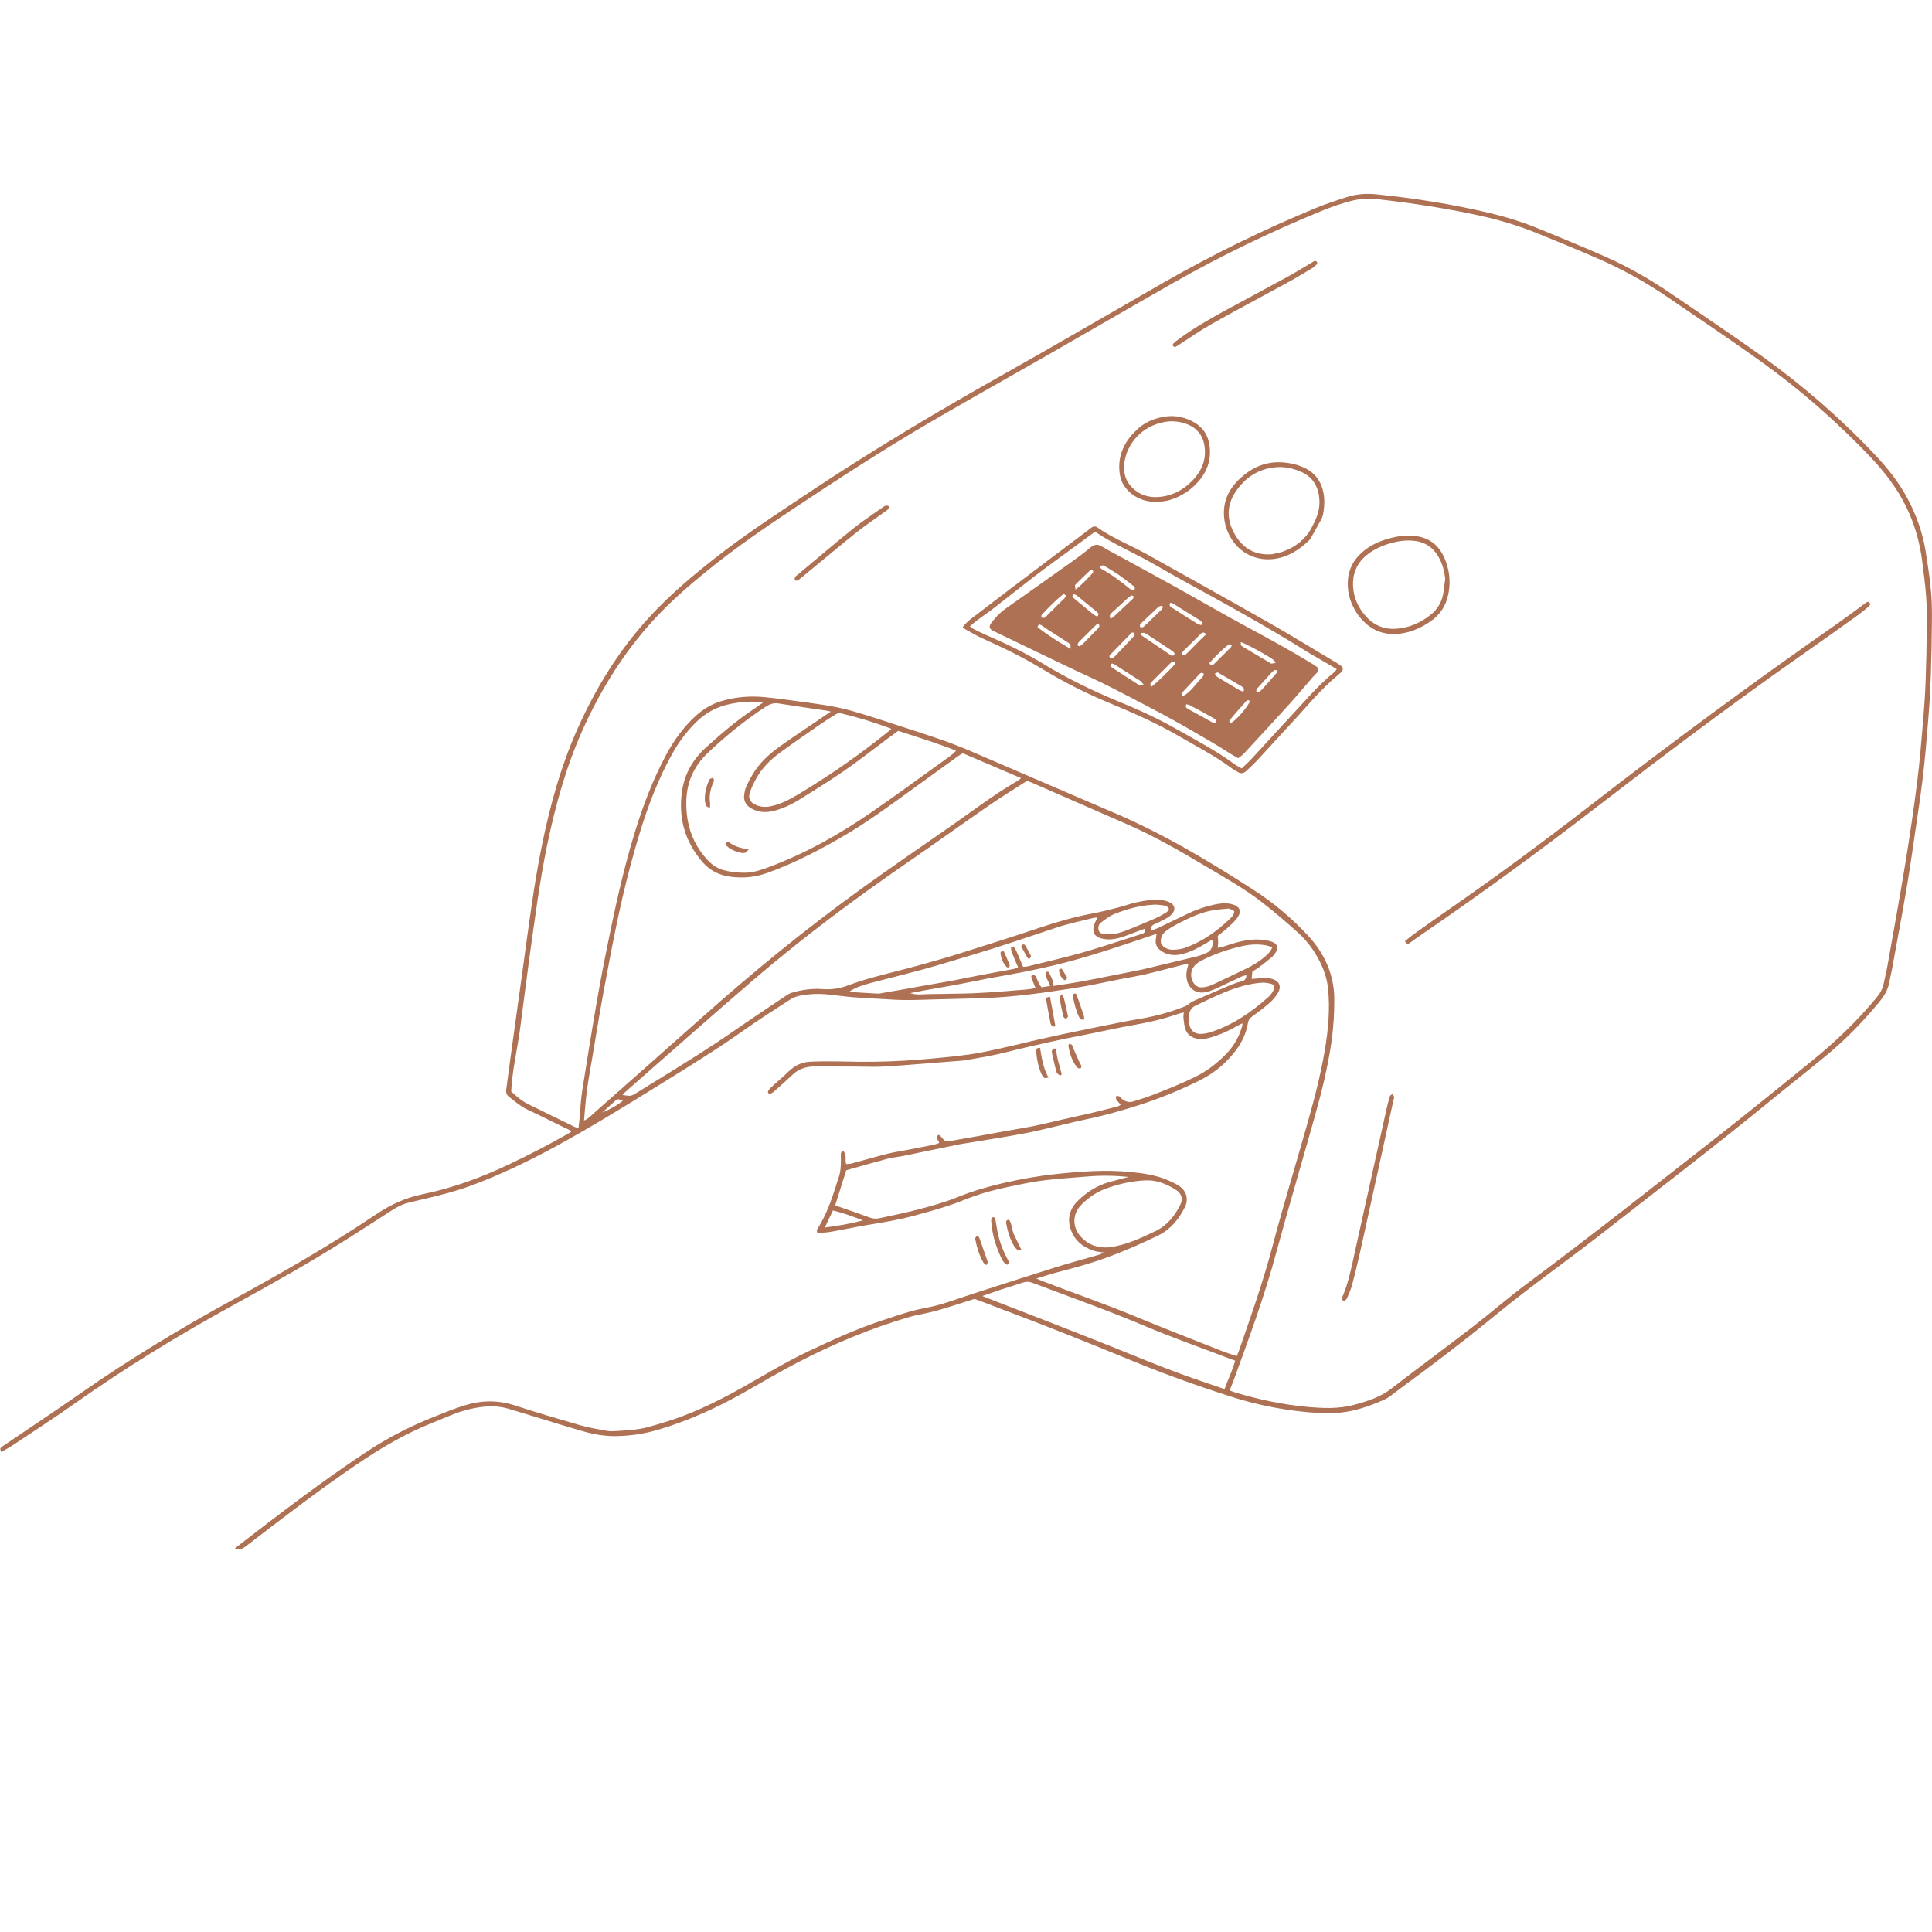 <svg preserveAspectRatio="xMidYMid meet" height="500" viewBox="0 0 375 375" zoomAndPan="magnify" width="500" xmlns:xlink="http://www.w3.org/1999/xlink" xmlns="http://www.w3.org/2000/svg"><defs><clipPath id="763149c667"><path clip-rule="nonzero" d="M 0 37.5 L 375 37.5 L 375 300.75 L 0 300.75 Z M 0 37.5"></path></clipPath></defs><g clip-path="url(#763149c667)"><path fill-rule="nonzero" fill-opacity="1" d="M 189.156 252.117 C 186.688 252.887 184.355 253.668 182 254.34 C 180.523 254.766 178.996 255.035 177.48 255.375 C 177.043 255.473 176.602 255.598 176.164 255.73 C 168.859 257.891 161.863 260.824 155.113 264.301 C 151.473 266.172 147.957 268.285 144.391 270.285 C 139.066 273.289 133.535 275.816 127.66 277.539 C 125.023 278.309 122.324 278.711 119.578 278.746 C 117.395 278.785 115.219 278.406 113.117 277.797 C 109.762 276.832 106.414 275.781 103.07 274.766 C 101.543 274.305 100.027 273.828 98.504 273.387 C 96.16 272.715 93.812 272.949 91.48 273.438 C 88.832 273.984 86.426 275.184 83.938 276.172 C 78.699 278.234 73.91 281.078 69.258 284.23 C 61.836 289.273 54.727 294.742 47.621 300.203 C 47 300.68 46.414 300.922 45.508 300.68 C 45.754 300.457 45.887 300.301 46.059 300.164 C 54.312 293.793 62.578 287.453 71.285 281.703 C 75.363 279.004 79.688 276.82 84.215 275.012 C 86.195 274.219 88.172 273.41 90.211 272.777 C 93.461 271.777 96.707 271.727 99.992 272.812 C 104.18 274.191 108.406 275.426 112.645 276.648 C 114.254 277.113 115.914 277.379 117.562 277.684 C 118.137 277.797 118.75 277.82 119.32 277.781 C 121.496 277.637 123.695 277.574 125.816 276.988 C 127.648 276.488 129.48 275.926 131.277 275.305 C 135.707 273.766 139.898 271.652 143.988 269.371 C 148.199 267.027 152.289 264.473 156.648 262.41 C 161.375 260.176 166.113 257.988 171.094 256.34 C 172.988 255.719 174.891 255.07 176.809 254.523 C 178.078 254.156 179.375 253.938 180.668 253.656 C 183.426 253.059 186.055 252.008 188.727 251.152 C 194.137 249.418 199.535 247.66 204.953 245.961 C 207.691 245.109 210.449 244.375 213.195 243.582 C 213.539 243.484 213.844 243.301 214.285 243.117 C 213.527 242.996 212.891 242.969 212.316 242.773 C 210.18 242.066 208.559 240.797 207.812 238.574 C 207.094 236.438 207.664 234.605 209.203 233.082 C 210.902 231.395 212.902 230.137 215.223 229.465 C 216.422 229.125 217.641 228.82 219.07 228.441 C 216.25 228.16 213.66 228.137 211.074 228.355 C 208.348 228.574 205.613 228.758 202.902 229.074 C 201.012 229.293 199.129 229.66 197.262 230.051 C 194.723 230.578 192.184 231.102 189.742 231.957 C 188.836 232.273 187.934 232.566 187.055 232.934 C 183.977 234.191 180.766 235.047 177.566 235.926 C 174.488 236.77 171.352 237.281 168.215 237.793 C 166.148 238.137 164.109 238.586 162.047 238.953 C 160.938 239.148 159.812 239.355 158.605 239.223 C 158.59 239.016 158.508 238.809 158.566 238.684 C 160.254 236.109 161.289 233.238 162.219 230.332 C 162.391 229.809 162.512 229.281 162.707 228.77 C 163.172 227.547 163.23 226.293 163.219 225.008 C 163.219 224.645 163.172 224.277 163.207 223.922 C 163.23 223.727 163.402 223.555 163.535 223.301 C 164.512 224.031 163.914 225.07 164.246 225.938 C 164.562 225.914 164.918 225.938 165.246 225.852 C 167.613 225.215 169.973 224.52 172.34 223.922 C 173.609 223.605 174.93 223.434 176.223 223.176 C 177.922 222.848 179.617 222.52 181.305 222.176 C 181.609 222.113 181.902 221.98 182.27 221.859 C 182.34 221.332 181.277 220.82 182.195 220.27 C 182.328 220.355 182.477 220.406 182.547 220.504 C 183.648 221.836 183.527 221.613 185.125 221.348 C 188.398 220.797 191.656 220.172 194.93 219.586 C 196.812 219.246 198.691 218.953 200.57 218.574 C 202.66 218.148 204.734 217.633 206.824 217.156 C 208.508 216.777 210.195 216.414 211.879 216.023 C 213.602 215.605 215.32 215.168 217.031 214.727 C 217.191 214.691 217.324 214.543 217.52 214.434 C 217.203 214.043 216.887 213.727 216.652 213.359 C 216.555 213.215 216.641 212.945 216.652 212.738 C 216.859 212.75 217.094 212.711 217.25 212.797 C 217.445 212.895 217.555 213.129 217.738 213.273 C 218.41 213.824 219.156 214.066 220.012 213.773 C 221.086 213.422 222.184 213.117 223.246 212.711 C 226.215 211.578 229.168 210.406 232.027 209 C 234.43 207.816 236.484 206.191 238.301 204.238 C 239.656 202.785 240.562 201.051 241.109 199.148 C 241.148 199.023 241.137 198.902 241.16 198.621 C 240.719 198.84 240.367 199 240.035 199.195 C 238.242 200.211 236.387 201.027 234.383 201.527 C 233.664 201.711 232.965 201.762 232.223 201.59 C 231.16 201.332 230.402 200.723 230.059 199.707 C 229.84 199.023 229.793 198.293 229.707 197.57 C 229.668 197.277 229.742 196.961 229.777 196.523 C 229.402 196.605 229.145 196.633 228.914 196.719 C 225.992 197.742 222.988 198.449 219.938 198.977 C 217.336 199.426 214.773 200 212.184 200.527 C 210.449 200.879 208.703 201.211 206.969 201.566 C 205.406 201.883 203.855 202.223 202.305 202.578 C 200.094 203.078 197.871 203.566 195.676 204.141 C 192.941 204.848 190.168 205.312 187.383 205.777 C 186.664 205.898 185.93 205.938 185.211 205.984 C 180.754 206.328 176.309 206.719 171.852 207 C 169.945 207.121 168.031 207.023 166.125 207.023 C 165.172 207.023 164.219 207 163.254 207.012 C 161.254 207.023 159.262 206.828 157.25 207.047 C 155.93 207.195 154.805 207.684 153.84 208.598 C 152.68 209.695 151.484 210.746 150.301 211.809 C 150.066 212.016 149.801 212.188 149.52 212.32 C 149.434 212.359 149.238 212.285 149.164 212.211 C 149.09 212.125 149.031 211.945 149.066 211.848 C 149.152 211.637 149.285 211.441 149.434 211.297 C 149.824 210.906 150.227 210.551 150.629 210.184 C 151.438 209.453 152.277 208.746 153.059 207.977 C 154.258 206.816 155.66 206.133 157.32 206.07 C 158.91 205.996 160.508 206.008 162.098 206.008 C 163.684 206.02 165.281 206.082 166.871 206.094 C 170.742 206.117 174.613 205.984 178.469 205.668 C 181.742 205.398 185.016 205.105 188.25 204.652 C 190.582 204.336 192.891 203.762 195.199 203.262 C 197.285 202.809 199.352 202.273 201.438 201.797 C 202.941 201.453 204.453 201.125 205.969 200.797 C 207.887 200.391 209.789 200 211.707 199.609 C 213.574 199.23 215.445 198.84 217.324 198.477 C 218.434 198.254 219.559 198.035 220.684 197.852 C 223.699 197.375 226.641 196.621 229.5 195.531 C 229.973 195.348 230.414 195.18 230.805 194.836 C 231.109 194.582 231.477 194.359 231.855 194.203 C 234.273 193.152 236.691 192.102 239.109 191.086 C 239.73 190.832 240.391 190.625 241.051 190.465 C 241.637 190.32 241.879 189.977 241.93 189.305 C 241.648 189.367 241.379 189.367 241.172 189.465 C 239.609 190.184 238.047 190.941 236.484 191.676 C 235.91 191.941 235.324 192.188 234.723 192.395 C 231.93 193.359 230.168 191.516 230.281 188.988 C 230.305 188.402 230.512 187.84 230.66 187.18 C 230.305 187.203 229.949 187.18 229.609 187.266 C 227.227 187.863 224.859 188.512 222.477 189.074 C 220.754 189.477 218.996 189.746 217.25 190.098 C 215.383 190.465 213.516 190.867 211.633 191.234 C 210.426 191.465 209.215 191.66 208.008 191.855 C 202.477 192.723 196.922 193.492 191.316 193.715 C 188.043 193.836 184.77 193.895 181.484 193.98 C 179.57 194.031 177.664 194.117 175.746 194.105 C 174.293 194.105 172.84 193.992 171.387 193.91 C 169.434 193.797 167.48 193.715 165.539 193.555 C 163.953 193.422 162.375 193.188 160.801 193.031 C 158.848 192.832 156.883 192.906 154.965 193.324 C 154.367 193.457 153.77 193.75 153.242 194.09 C 150.387 195.949 147.492 197.766 144.707 199.746 C 139.285 203.59 133.633 207.07 127.98 210.574 C 121.289 214.727 114.598 218.855 107.672 222.617 C 102.434 225.461 97.074 228.039 91.48 230.113 C 88.574 231.188 85.586 231.957 82.582 232.664 C 81.383 232.945 80.188 233.215 79.004 233.52 C 77.941 233.801 76.988 234.336 76.059 234.926 C 73.227 236.742 70.406 238.586 67.562 240.383 C 60.297 244.984 52.797 249.199 45.266 253.336 C 34.641 259.16 24.336 265.477 14.434 272.473 C 10.539 275.23 6.52 277.82 2.539 280.48 C 1.832 280.957 1.074 281.348 0.219 281.848 C 0.133 281.496 0 281.25 0.074 281.129 C 0.207 280.91 0.453 280.75 0.672 280.605 C 5.641 277.234 10.648 273.914 15.582 270.48 C 25.215 263.754 35.266 257.695 45.57 252.066 C 54.949 246.938 64.215 241.617 73.094 235.645 C 75.852 233.789 78.746 232.48 82.031 231.797 C 87.879 230.602 93.461 228.539 98.871 225.973 C 102.738 224.141 106.523 222.176 110.238 220.062 C 110.434 219.953 110.617 219.82 110.871 219.648 C 110.492 219.207 109.969 219.074 109.504 218.844 C 107.098 217.656 104.695 216.461 102.266 215.312 C 100.969 214.703 99.918 213.75 98.809 212.895 C 98.332 212.516 98.172 212.055 98.258 211.457 C 98.562 209.246 98.844 207.035 99.148 204.836 C 99.906 199.344 100.676 193.836 101.434 188.34 C 102.582 180.098 103.582 171.82 105.27 163.664 C 106.805 156.25 108.797 148.973 111.848 142.027 C 115.426 133.883 120.004 126.348 126.039 119.777 C 130.09 115.371 134.66 111.535 139.371 107.871 C 145.051 103.453 151.094 99.547 157.078 95.551 C 169.531 87.25 182.402 79.617 195.457 72.277 C 205.602 66.562 215.652 60.691 225.75 54.902 C 235.348 49.406 245.262 44.562 255.496 40.336 C 257.375 39.555 259.328 38.945 261.27 38.297 C 263.199 37.648 265.238 37.516 267.219 37.723 C 274.629 38.48 281.992 39.641 289.246 41.375 C 292.164 42.07 295.043 42.938 297.828 44.059 C 302.348 45.879 306.84 47.734 311.297 49.688 C 315.816 51.668 320.09 54.098 324.168 56.867 C 330.148 60.945 336.172 64.977 342.066 69.188 C 349.945 74.832 357.223 81.156 363.875 88.203 C 366.355 90.828 368.602 93.637 370.285 96.836 C 371.961 99.996 373.168 103.332 373.742 106.859 C 374.168 109.461 374.559 112.086 374.805 114.711 C 375 116.75 375 118.801 374.977 120.852 C 374.949 124.309 374.891 127.777 374.77 131.23 C 374.672 133.918 374.523 136.605 374.305 139.277 C 373.973 143.355 373.645 147.445 373.145 151.512 C 372.57 156.215 371.801 160.879 371.141 165.566 C 370.055 173.223 368.555 180.82 367.184 188.426 C 367.051 189.145 366.844 189.844 366.734 190.562 C 366.5 192.051 365.758 193.273 364.816 194.422 C 361.738 198.156 358.395 201.637 354.656 204.727 C 351.152 207.633 347.562 210.441 344.047 213.324 C 333.02 222.359 321.688 231.004 310.469 239.785 C 305.984 243.289 301.371 246.621 296.84 250.078 C 294.238 252.066 291.664 254.105 289.137 256.184 C 283.469 260.836 277.609 265.242 271.699 269.578 C 271.039 270.066 270.402 270.59 269.746 271.066 C 269.379 271.324 268.977 271.543 268.559 271.727 C 265.973 272.863 263.309 273.816 260.5 274.156 C 258.977 274.34 257.41 274.363 255.875 274.266 C 250.086 273.898 244.418 272.852 238.902 271.078 C 232.406 268.992 225.98 266.695 219.668 264.094 C 211.047 260.543 202.391 257.086 193.648 253.812 C 192.109 253.191 190.57 252.641 189.156 252.117 Z M 238.668 269.871 C 239.121 270.043 239.402 270.176 239.707 270.262 C 244.25 271.629 248.852 272.617 253.578 273.059 C 256.715 273.352 259.855 273.508 262.93 272.656 C 265.473 271.957 267.938 271.176 270.098 269.504 C 275.277 265.488 280.562 261.617 285.754 257.613 C 289.391 254.805 292.859 251.773 296.559 249.027 C 308.941 239.82 321.055 230.246 333.215 220.734 C 339.383 215.91 345.449 210.969 351.543 206.035 C 356.16 202.297 360.445 198.23 364.23 193.641 C 364.914 192.809 365.426 191.941 365.633 190.879 C 365.844 189.805 366.121 188.754 366.316 187.68 C 367.516 180.918 368.75 174.164 369.859 167.375 C 370.703 162.211 371.457 157.031 372.117 151.844 C 372.617 147.875 372.938 143.871 373.277 139.891 C 373.5 137.301 373.668 134.711 373.766 132.121 C 373.891 128.617 373.961 125.113 373.988 121.609 C 374.012 119.605 374 117.605 373.852 115.602 C 373.68 113.332 373.363 111.07 373.082 108.812 C 372.387 103.488 370.578 98.582 367.516 94.148 C 366.16 92.195 364.645 90.375 363.008 88.664 C 356.488 81.816 349.395 75.602 341.715 70.105 C 335.793 65.867 329.734 61.801 323.715 57.699 C 319.453 54.793 314.961 52.277 310.234 50.227 C 306.23 48.48 302.188 46.82 298.145 45.184 C 294.766 43.828 291.285 42.766 287.73 41.973 C 281.16 40.496 274.52 39.48 267.84 38.711 C 265.996 38.504 264.141 38.516 262.285 38.992 C 260.246 39.52 258.277 40.215 256.348 41.008 C 246.629 45.023 237.156 49.543 228.02 54.746 C 219.559 59.555 211.145 64.441 202.695 69.289 C 195.273 73.535 187.812 77.699 180.426 82.023 C 171.316 87.359 162.461 93.109 153.672 98.957 C 148.176 102.609 142.742 106.359 137.602 110.512 C 133.34 113.953 129.227 117.543 125.637 121.695 C 120.469 127.652 116.402 134.332 113.156 141.512 C 109.859 148.816 107.758 156.484 106.148 164.297 C 104.719 171.258 103.828 178.305 102.836 185.324 C 102.168 190.148 101.582 194.984 100.934 199.805 C 100.383 203.812 99.418 207.754 99.223 211.859 C 100.238 212.797 101.301 213.715 102.582 214.348 C 105.562 215.812 108.539 217.281 111.531 218.734 C 111.727 218.832 111.961 218.832 112.289 218.914 C 112.352 218.355 112.41 217.867 112.461 217.379 C 112.645 215.438 112.715 213.469 113.035 211.539 C 114.473 202.516 115.879 193.48 117.699 184.508 C 119.262 176.742 120.91 169.012 123.254 161.43 C 124.828 156.324 126.711 151.355 129.227 146.641 C 130.738 143.809 132.57 141.219 134.953 139.035 C 136.379 137.715 137.992 136.715 139.848 136.141 C 142.57 135.297 145.379 135.043 148.211 135.297 C 150.289 135.492 152.363 135.762 154.441 136.055 C 158.078 136.555 161.754 136.969 165.309 137.973 C 168.324 138.828 171.301 139.816 174.281 140.793 C 178.945 142.32 183.648 143.746 188.164 145.688 C 197.531 149.707 206.871 153.773 216.25 157.766 C 225.836 161.855 234.738 167.18 243.457 172.82 C 247.254 175.273 250.707 178.195 253.797 181.504 C 257.047 184.984 258.961 189.086 258.988 193.934 C 259 196.754 258.816 199.574 258.414 202.371 C 257.703 207.293 256.496 212.102 255.152 216.875 C 252.688 225.68 250.074 234.449 247.68 243.277 C 245.398 251.727 242.367 259.918 239.375 268.125 C 239.156 268.66 238.926 269.199 238.668 269.871 Z M 120.812 212.531 C 122.484 212.797 122.484 212.785 123.668 212.055 C 124.938 211.262 126.223 210.477 127.504 209.684 C 132.656 206.512 137.797 203.336 142.777 199.879 C 146.102 197.57 149.48 195.336 152.84 193.078 C 153.098 192.906 153.402 192.762 153.695 192.676 C 155.637 192.113 157.613 191.832 159.629 191.98 C 161.289 192.102 162.879 191.906 164.453 191.32 C 166.113 190.711 167.797 190.16 169.508 189.695 C 172.352 188.902 175.234 188.23 178.078 187.449 C 180.789 186.703 183.5 185.934 186.188 185.094 C 191.426 183.445 196.676 181.797 201.879 180.039 C 205.25 178.902 208.645 177.949 212.137 177.289 C 213.785 176.984 215.406 176.559 217.043 176.141 C 218.277 175.824 219.473 175.387 220.719 175.117 C 222.234 174.785 223.773 174.543 225.324 174.688 C 225.895 174.738 226.496 174.898 227.02 175.141 C 228.082 175.652 228.242 176.645 227.422 177.473 C 227.082 177.828 226.652 178.109 226.215 178.352 C 225.492 178.742 224.75 179.086 224.004 179.426 C 223.539 179.648 223.344 179.977 223.465 180.625 C 224.004 180.414 224.469 180.27 224.906 180.062 C 226.75 179.184 228.594 178.277 230.438 177.398 C 232.086 176.605 233.797 175.996 235.578 175.605 C 236.691 175.359 237.812 175.203 238.961 175.469 C 240.707 175.875 241.137 176.91 240.035 178.316 C 239.488 179.023 238.777 179.633 238.105 180.246 C 237.547 180.758 236.91 181.211 236.359 181.66 C 236.398 182.125 236.445 182.48 236.445 182.848 C 236.445 183.188 236.398 183.543 236.359 183.98 C 236.715 183.906 236.984 183.883 237.227 183.809 C 238.059 183.555 238.863 183.262 239.695 183.027 C 241.586 182.48 243.516 182.176 245.496 182.469 C 246.031 182.551 246.582 182.664 247.07 182.871 C 247.91 183.223 248.145 183.98 247.668 184.773 C 247.461 185.129 247.215 185.473 246.91 185.738 C 246.082 186.449 245.215 187.105 244.348 187.766 C 243.957 188.059 243.516 188.305 243.09 188.574 C 243.039 189.047 242.992 189.488 242.941 190.012 C 243.797 189.953 244.566 189.855 245.336 189.844 C 245.871 189.832 246.434 189.867 246.949 190.012 C 248.305 190.418 248.766 191.43 248.082 192.652 C 247.668 193.383 247.082 194.078 246.445 194.641 C 245.359 195.605 244.176 196.473 243.004 197.328 C 242.562 197.645 242.32 197.988 242.234 198.523 C 241.918 200.391 241.172 202.102 240.062 203.629 C 238.18 206.219 235.785 208.23 232.93 209.66 C 229.023 211.613 224.992 213.262 220.816 214.582 C 217.57 215.605 214.297 216.547 210.949 217.23 C 209.438 217.535 207.934 217.914 206.434 218.27 C 203.953 218.844 201.488 219.488 198.984 219.965 C 195.637 220.602 192.258 221.113 188.898 221.676 C 187.773 221.859 186.652 222.016 185.539 222.25 C 182.109 222.945 178.691 223.68 175.258 224.375 C 174.234 224.582 173.184 224.668 172.168 224.938 C 169.531 225.633 166.918 226.402 164.258 227.145 C 163.535 229.43 162.828 231.664 162.109 233.945 C 162.352 234.043 162.512 234.105 162.684 234.168 C 164.746 234.887 166.809 235.582 168.859 236.34 C 169.496 236.574 170.105 236.586 170.73 236.449 C 173.172 235.914 175.625 235.438 178.043 234.801 C 180.719 234.105 183.391 233.375 185.969 232.324 C 188.836 231.164 191.793 230.309 194.82 229.613 C 198.152 228.855 201.512 228.246 204.895 227.891 C 209.777 227.367 214.688 227 219.609 227.5 C 221.879 227.73 224.125 228.062 226.25 228.902 C 227.129 229.258 228.02 229.648 228.816 230.16 C 230.305 231.125 230.758 232.773 229.961 234.352 C 228.789 236.684 227.191 238.648 224.797 239.809 C 221.609 241.359 218.363 242.789 215.043 244.008 C 211.793 245.207 208.461 246.109 205.125 246.977 C 203.867 247.305 202.637 247.723 201.133 248.172 C 201.84 248.453 202.293 248.637 202.746 248.82 C 208.52 251.043 214.371 253.043 220.086 255.414 C 225.715 257.746 231.391 259.945 237.059 262.191 C 238.02 262.57 239.012 262.875 240.035 263.227 C 240.184 262.898 240.305 262.656 240.402 262.398 C 242.746 255.656 245.129 248.93 246.961 242.008 C 248.973 234.352 251.293 226.781 253.457 219.16 C 254.895 214.082 256.289 208.988 257.156 203.773 C 257.816 199.805 258.191 195.836 257.766 191.809 C 257.621 190.477 257.289 189.207 256.789 187.988 C 255.68 185.289 254.043 182.93 251.895 180.988 C 249.598 178.914 247.242 176.898 244.797 175.008 C 241.477 172.441 237.801 170.391 234.211 168.254 C 229.277 165.324 224.32 162.43 219.059 160.121 C 212.891 157.41 206.727 154.727 200.547 152.027 C 200.18 151.867 199.789 151.734 199.34 151.562 C 196.859 153.16 194.332 154.699 191.902 156.387 C 186.578 160.062 181.34 163.832 176.016 167.496 C 165.734 174.578 155.746 182.051 146.27 190.172 C 137.941 197.316 129.738 204.617 121.484 211.848 C 121.277 212.004 121.105 212.211 120.812 212.531 Z M 113.363 217.488 C 114.168 217.184 114.633 216.621 115.16 216.156 C 122.254 209.891 129.359 203.617 136.43 197.328 C 146.199 188.633 156.309 180.379 166.906 172.711 C 172.621 168.582 178.445 164.602 184.234 160.574 C 188.605 157.547 192.816 154.273 197.434 151.609 C 197.664 151.477 197.859 151.293 198.203 151.039 C 194.332 149.391 190.582 147.777 186.883 146.203 C 186.504 146.434 186.223 146.582 185.969 146.762 C 182.059 149.586 178.152 152.418 174.246 155.25 C 170.996 157.594 167.738 159.902 164.281 161.941 C 159.387 164.836 154.367 167.473 148.992 169.414 C 146.625 170.27 144.242 170.5 141.766 170.172 C 139.578 169.879 137.773 168.961 136.344 167.312 C 132.887 163.309 131.617 158.645 132.398 153.469 C 132.898 150.172 134.512 147.363 136.98 145.129 C 139.883 142.5 142.84 139.938 146.113 137.766 C 146.746 137.348 147.359 136.887 148.176 136.301 C 145.844 136.066 143.816 136.227 141.766 136.629 C 139.129 137.164 136.918 138.375 135.023 140.254 C 133.34 141.941 131.91 143.82 130.727 145.883 C 129.188 148.582 127.883 151.379 126.746 154.262 C 124.953 158.789 123.582 163.469 122.324 168.168 C 120.164 176.266 118.637 184.496 117.113 192.711 C 116.086 198.254 115.242 203.836 114.254 209.391 C 113.805 212.043 113.582 214.703 113.363 217.488 Z M 161.254 138.129 C 160.922 138.031 160.84 137.996 160.754 137.984 C 157.516 137.508 154.281 137.043 151.059 136.531 C 150.082 136.371 149.301 136.727 148.52 137.238 C 144.512 139.863 140.812 142.895 137.332 146.191 C 134.84 148.547 133.414 151.539 133.23 155.02 C 133.168 156.375 133.23 157.766 133.461 159.098 C 133.977 162.074 135.258 164.715 137.344 166.934 C 138.199 167.852 139.199 168.559 140.422 168.891 C 141.828 169.27 143.277 169.426 144.73 169.391 C 146.211 169.367 147.602 168.902 148.957 168.402 C 156.125 165.773 162.742 162.062 169.008 157.754 C 174.148 154.223 179.152 150.512 184.223 146.887 C 184.672 146.555 185.137 146.238 185.566 145.699 C 181.816 144.223 178.078 143.074 174.344 141.855 C 173.621 142.379 172.926 142.895 172.23 143.406 C 169.422 145.492 166.664 147.668 163.781 149.656 C 161.059 151.551 158.211 153.285 155.406 155.055 C 153.902 156.008 152.305 156.789 150.594 157.289 C 148.969 157.766 147.359 157.789 145.832 156.922 C 144.781 156.324 144.27 155.422 144.453 154.199 C 144.523 153.711 144.621 153.199 144.816 152.758 C 145.16 151.965 145.562 151.195 146.004 150.449 C 147.359 148.117 149.301 146.336 151.473 144.797 C 154.172 142.879 156.957 141.051 159.691 139.18 C 160.156 138.852 160.605 138.559 161.254 138.129 Z M 237.68 269.625 C 238.387 267.684 239.242 265.988 239.742 264.105 C 239.426 263.984 239.168 263.898 238.914 263.801 C 233.395 261.691 227.812 259.734 222.367 257.441 C 215.113 254.375 207.703 251.762 200.352 248.977 C 199.715 248.734 199.129 248.746 198.496 248.953 C 197.078 249.441 195.637 249.871 194.223 250.332 C 193.137 250.699 192.047 251.078 190.668 251.555 C 191.34 251.824 191.742 251.996 192.16 252.152 C 199.449 254.984 206.738 257.781 214.004 260.676 C 220.082 263.094 226.105 265.656 232.309 267.781 C 234.078 268.395 235.824 268.992 237.68 269.625 Z M 172.977 141.539 C 172.902 141.453 172.891 141.402 172.852 141.391 C 169.703 140.207 166.492 139.23 163.219 138.449 C 162.816 138.352 162.512 138.473 162.195 138.668 C 161.312 139.23 160.41 139.766 159.555 140.352 C 156.797 142.27 154.012 144.176 151.301 146.164 C 149.496 147.496 147.906 149.082 146.809 151.062 C 146.32 151.93 145.879 152.844 145.562 153.785 C 145.172 154.957 145.551 155.703 146.672 156.215 C 147.566 156.629 148.504 156.703 149.469 156.52 C 151.473 156.141 153.23 155.199 154.953 154.176 C 161.242 150.402 167.238 146.227 172.977 141.539 Z M 164.793 192.516 C 166.648 192.641 168.508 192.762 170.363 192.859 C 170.582 192.871 170.812 192.82 171.035 192.785 C 171.57 192.699 172.098 192.59 172.633 192.504 C 173.574 192.344 174.516 192.188 175.453 192.016 C 176.527 191.82 177.602 191.625 178.68 191.43 C 180.777 191.051 182.891 190.711 184.992 190.32 C 186.992 189.941 188.996 189.512 191.012 189.133 C 192.926 188.77 194.855 188.438 196.773 188.07 C 197.066 188.012 197.348 187.852 197.605 187.742 C 197.164 186.715 196.75 185.75 196.371 184.789 C 196.273 184.543 196.262 184.262 196.238 183.992 C 196.223 183.934 196.32 183.797 196.383 183.785 C 196.504 183.75 196.699 183.727 196.762 183.785 C 196.934 183.98 197.09 184.215 197.203 184.445 C 197.676 185.508 198.129 186.582 198.582 187.656 C 198.898 187.633 199.18 187.645 199.438 187.582 C 202.832 186.742 206.238 185.961 209.605 185.031 C 212.672 184.176 215.676 183.164 218.715 182.211 C 219.719 181.895 220.695 181.551 221.695 181.246 C 222.172 181.102 222.305 180.809 222.258 180.246 C 221.844 180.391 221.512 180.512 221.184 180.637 C 219.984 181.074 218.812 181.562 217.605 181.941 C 216.336 182.332 215.016 182.504 213.711 182.137 C 212.43 181.77 211.953 180.918 212.332 179.633 C 212.477 179.121 212.758 178.656 213.016 178.098 C 212.746 178.121 212.512 178.109 212.305 178.156 C 209.973 178.742 207.605 179.219 205.32 179.965 C 199.84 181.77 194.395 183.664 188.875 185.301 C 185.699 186.242 182.535 187.23 179.336 188.109 C 175.883 189.062 172.391 189.902 168.922 190.82 C 167.492 191.199 166.102 191.613 164.793 192.516 Z M 215.238 242.105 C 215.727 242.031 216.227 241.969 216.715 241.859 C 219.398 241.273 221.855 240.125 224.309 238.941 C 226.531 237.867 227.996 236.035 229.082 233.875 C 229.645 232.762 229.375 231.688 228.328 231.004 C 226.469 229.809 224.457 228.977 222.195 229.113 C 219.691 229.246 217.25 229.785 214.883 230.625 C 212.93 231.32 211.219 232.445 209.789 233.945 C 208.055 235.777 208.152 238.379 209.914 240.188 C 211.391 241.699 213.172 242.273 215.238 242.105 Z M 204.48 191.367 C 206.309 191.09 208.02 190.844 209.719 190.539 C 211.684 190.184 213.648 189.781 215.602 189.391 C 217.605 189 219.621 188.609 221.609 188.195 C 222.891 187.926 224.176 187.582 225.457 187.277 C 227.801 186.715 230.145 186.18 232.477 185.594 C 233.09 185.434 233.688 185.191 234.262 184.922 C 235.164 184.496 235.566 183.492 235.285 182.395 C 234.883 182.625 234.492 182.848 234.113 183.078 C 232.672 183.957 231.184 184.738 229.547 185.164 C 228.117 185.531 226.75 185.457 225.48 184.641 C 224.602 184.078 224.148 183.285 224.359 182.211 C 224.406 181.93 224.43 181.637 224.492 181.234 C 224.102 181.379 223.855 181.477 223.602 181.562 C 217.227 183.699 210.863 185.887 204.32 187.438 C 202.246 187.926 200.156 188.363 198.055 188.781 C 196.004 189.184 193.941 189.512 191.891 189.902 C 189.84 190.293 187.801 190.734 185.734 191.113 C 183.637 191.504 181.535 191.855 179.422 192.234 C 178.508 192.406 177.59 192.59 176.676 192.762 C 178.008 193.211 179.336 192.945 180.668 192.945 C 182.035 192.945 183.391 192.906 184.758 192.883 C 186.078 192.859 187.395 192.848 188.715 192.797 C 190.082 192.738 191.438 192.652 192.805 192.566 C 194.172 192.469 195.527 192.371 196.895 192.246 C 198.238 192.125 199.594 192.102 201 191.773 C 200.742 191.137 200.5 190.598 200.305 190.051 C 200.191 189.758 200.059 189.441 200.387 189.184 C 200.598 189.023 200.875 189.258 201.145 189.746 C 201.477 190.379 201.621 191.125 202.195 191.637 C 202.758 191.539 203.293 191.453 203.867 191.355 C 203.613 190.82 203.355 190.355 203.16 189.867 C 203.039 189.574 202.977 189.258 202.93 188.949 C 202.914 188.852 203.027 188.645 203.109 188.621 C 203.27 188.598 203.551 188.621 203.586 188.707 C 203.965 189.539 204.48 190.305 204.48 191.367 Z M 230.758 198.156 C 230.77 198.156 230.781 198.156 230.781 198.156 C 230.793 198.34 230.793 198.523 230.828 198.707 C 231.035 200.062 231.918 200.781 233.297 200.672 C 233.832 200.637 234.383 200.527 234.895 200.367 C 239.23 199.012 242.867 196.473 246.227 193.492 C 246.629 193.141 246.934 192.664 247.191 192.188 C 247.52 191.59 247.301 191.074 246.629 190.93 C 245.969 190.781 245.273 190.684 244.613 190.758 C 243.578 190.855 242.539 191.039 241.539 191.297 C 238.18 192.164 235.102 193.738 231.988 195.227 C 231.207 195.605 230.867 196.266 230.77 197.07 C 230.707 197.426 230.758 197.793 230.758 198.156 Z M 246.961 183.871 C 246.484 183.711 246.117 183.566 245.727 183.492 C 244.141 183.199 242.539 183.309 240.988 183.664 C 238.34 184.273 235.762 185.152 233.32 186.387 C 232.844 186.633 232.367 186.938 231.988 187.316 C 231.074 188.219 230.953 189.621 231.621 190.711 C 232.016 191.332 232.539 191.676 233.309 191.648 C 234.152 191.613 234.906 191.344 235.641 190.992 C 237.68 190.012 239.742 189.062 241.77 188.07 C 243.078 187.438 244.336 186.703 245.445 185.75 C 246.02 185.262 246.57 184.789 246.961 183.871 Z M 239.57 176.84 C 238.691 176.375 238.68 176.312 238.145 176.375 C 237.02 176.484 235.883 176.57 234.785 176.812 C 232.602 177.301 230.598 178.277 228.621 179.293 C 227.863 179.684 227.117 180.121 226.422 180.625 C 225.641 181.184 225.199 182.004 225.336 182.969 C 225.434 183.676 226.605 184.383 227.641 184.348 C 228.449 184.324 229.289 184.238 230.047 183.969 C 233.383 182.762 236.215 180.746 238.766 178.305 C 239.145 177.938 239.535 177.535 239.57 176.84 Z M 226.875 176.387 C 226.652 175.898 226.188 175.801 225.762 175.727 C 225.141 175.629 224.492 175.566 223.871 175.605 C 221.258 175.75 218.766 176.434 216.348 177.387 C 215.395 177.766 214.551 178.438 213.723 179.047 C 213.211 179.426 213.074 180.051 213.281 180.66 C 213.477 181.223 214.016 181.234 214.527 181.309 C 215.934 181.492 217.238 181.113 218.508 180.637 C 220.414 179.902 222.293 179.098 224.164 178.293 C 224.785 178.023 225.383 177.691 225.969 177.352 C 226.348 177.117 226.789 176.91 226.875 176.387 Z M 160.105 238.258 C 162.598 237.953 164.93 237.551 167.492 236.879 C 165.418 236.07 163.598 235.414 161.668 234.949 C 161.145 236.059 160.656 237.109 160.105 238.258 Z M 116.918 215.926 C 118.223 215.484 120.934 213.848 120.934 213.52 C 120.762 213.496 120.594 213.469 120.41 213.445 C 120.203 213.41 119.98 213.383 119.773 213.348 C 118.848 214.18 117.965 214.984 116.918 215.926 Z M 116.918 215.926" fill="#af7153"></path></g><path fill-rule="nonzero" fill-opacity="1" d="M 195.602 245.484 C 195.418 245.414 195.164 245.402 195.051 245.254 C 194.785 244.949 194.551 244.605 194.379 244.242 C 193.367 242.09 192.633 239.855 192.438 237.465 C 192.426 237.281 192.402 237.098 192.391 236.926 C 192.379 236.633 192.414 236.328 192.73 236.266 C 193.062 236.207 193.172 236.5 193.219 236.781 C 193.344 237.5 193.465 238.207 193.586 238.93 C 193.93 240.773 194.574 242.508 195.441 244.18 C 195.625 244.57 196.004 244.938 195.602 245.484 Z M 195.602 245.484" fill="#af7153"></path><path fill-rule="nonzero" fill-opacity="1" d="M 198.238 242.555 C 197.887 242.555 197.578 242.652 197.434 242.543 C 197.152 242.336 196.922 242.031 196.75 241.727 C 196.004 240.418 195.578 238.988 195.309 237.512 C 195.234 237.121 195.273 236.77 195.871 236.754 C 196.445 237.621 196.383 238.723 196.824 239.648 C 197.262 240.578 197.715 241.492 198.238 242.555 Z M 198.238 242.555" fill="#af7153"></path><path fill-rule="nonzero" fill-opacity="1" d="M 201.867 203.383 C 202.207 205.301 202.441 207.277 203.516 209.16 C 203.125 209.195 202.832 209.32 202.695 209.207 C 202.465 209.023 202.281 208.746 202.148 208.465 C 201.535 207.082 201.242 205.629 201.121 204.141 C 201.086 203.715 201.168 203.336 201.867 203.383 Z M 201.867 203.383" fill="#af7153"></path><path fill-rule="nonzero" fill-opacity="1" d="M 191.449 245.559 C 191.207 245.34 190.949 245.219 190.84 245.012 C 190.059 243.617 189.605 242.117 189.301 240.555 C 189.289 240.469 189.266 240.359 189.301 240.285 C 189.387 240.148 189.496 239.992 189.629 239.93 C 189.703 239.895 189.898 239.992 189.973 240.078 C 190.082 240.211 190.133 240.395 190.191 240.555 C 190.645 241.824 191.082 243.105 191.535 244.375 C 191.656 244.73 191.852 245.059 191.449 245.559 Z M 191.449 245.559" fill="#af7153"></path><path fill-rule="nonzero" fill-opacity="1" d="M 203.809 193.504 C 204.16 195.398 204.504 197.207 204.82 199.012 C 204.832 199.074 204.734 199.16 204.637 199.281 C 204.492 199.23 204.309 199.219 204.188 199.121 C 204.062 199.012 203.953 198.828 203.918 198.672 C 203.625 197.168 203.332 195.668 203.074 194.164 C 203.027 193.75 203.184 193.445 203.809 193.504 Z M 203.809 193.504" fill="#af7153"></path><path fill-rule="nonzero" fill-opacity="1" d="M 210.438 197.879 C 209.887 198.023 209.621 197.742 209.461 197.426 C 208.824 196.156 208.531 194.777 208.238 193.406 C 208.215 193.285 208.277 193.152 208.312 193.031 C 208.387 192.82 208.789 192.762 208.875 192.957 C 209.047 193.324 209.18 193.699 209.312 194.078 C 209.668 195.105 210.035 196.117 210.363 197.156 C 210.449 197.387 210.426 197.645 210.438 197.879 Z M 210.438 197.879" fill="#af7153"></path><path fill-rule="nonzero" fill-opacity="1" d="M 204.797 203.492 C 204.883 203.688 205.016 203.848 205.027 204.008 C 205.164 205.547 205.711 206.973 206.066 208.465 C 206.078 208.523 205.98 208.609 205.871 208.758 C 205.699 208.672 205.48 208.609 205.348 208.477 C 205.188 208.316 205.055 208.109 205.004 207.902 C 204.711 206.719 204.43 205.547 204.172 204.348 C 204.09 203.98 204.188 203.629 204.797 203.492 Z M 204.797 203.492" fill="#af7153"></path><path fill-rule="nonzero" fill-opacity="1" d="M 207.566 202.566 C 207.801 202.688 208.008 202.727 208.082 202.848 C 208.25 203.164 208.336 203.52 208.484 203.848 C 208.863 204.715 209.242 205.57 209.633 206.426 C 209.703 206.582 209.852 206.73 209.887 206.887 C 209.914 207.035 209.863 207.266 209.754 207.34 C 209.633 207.414 209.41 207.375 209.266 207.328 C 209.156 207.293 209.059 207.156 208.973 207.059 C 208.043 205.852 207.605 204.445 207.371 202.957 C 207.359 202.871 207.445 202.785 207.566 202.566 Z M 207.566 202.566" fill="#af7153"></path><path fill-rule="nonzero" fill-opacity="1" d="M 206.055 192.957 C 206.309 193.434 206.48 193.652 206.543 193.895 C 206.801 194.945 207.02 196.008 207.25 197.059 C 207.273 197.145 207.312 197.254 207.273 197.316 C 207.203 197.461 207.105 197.621 206.969 197.695 C 206.898 197.742 206.715 197.668 206.617 197.598 C 206.52 197.523 206.422 197.387 206.383 197.277 C 206.129 196.094 205.859 194.91 205.641 193.715 C 205.625 193.566 205.836 193.359 206.055 192.957 Z M 206.055 192.957" fill="#af7153"></path><path fill-rule="nonzero" fill-opacity="1" d="M 186.848 121.758 C 187.543 120.777 188.312 120.23 189.07 119.656 C 191.375 117.887 193.695 116.113 196.016 114.355 C 199.863 111.449 203.723 108.543 207.566 105.637 C 208.949 104.602 210.34 103.574 211.707 102.512 C 212.109 102.195 212.527 102.047 212.953 102.34 C 216.02 104.516 219.535 105.859 222.781 107.676 C 230.645 112.086 238.535 116.445 246.359 120.902 C 250.793 123.418 255.129 126.102 259.512 128.715 C 260.953 129.57 261.016 129.949 259.73 131 C 256.227 133.883 253.418 137.422 250.344 140.707 C 248.254 142.93 246.227 145.211 244.152 147.445 C 243.441 148.215 242.672 148.926 241.906 149.645 C 241.379 150.133 240.805 150.23 240.172 149.793 C 239.84 149.559 239.449 149.402 239.121 149.156 C 235.898 146.75 232.332 144.918 228.863 142.906 C 224.527 140.379 219.949 138.363 215.32 136.445 C 210.816 134.59 206.48 132.379 202.305 129.852 C 198.68 127.652 194.883 125.797 191.012 124.062 C 189.887 123.562 188.824 122.941 187.75 122.355 C 187.457 122.219 187.215 122.012 186.848 121.758 Z M 241.012 149.156 C 241.672 148.508 242.297 147.973 242.844 147.375 C 245.383 144.641 247.887 141.855 250.441 139.133 C 253.234 136.141 255.859 132.977 259.074 130.391 C 259.219 130.266 259.316 130.07 259.465 129.875 C 258.902 129.547 258.438 129.266 257.961 128.984 C 256.277 127.996 254.555 127.043 252.895 126.004 C 247.289 122.5 241.539 119.266 235.762 116.066 C 231.941 113.953 228.082 111.891 224.309 109.691 C 220.5 107.469 216.395 105.773 212.707 103.316 C 212.637 103.27 212.539 103.27 212.465 103.258 C 210.852 104.441 209.242 105.625 207.629 106.809 C 205.98 108.02 204.309 109.203 202.672 110.438 C 201.07 111.633 199.484 112.867 197.91 114.102 C 196.297 115.359 194.699 116.641 193.074 117.898 C 191.512 119.117 189.812 120.156 188.25 121.574 C 188.555 121.793 188.75 121.977 188.984 122.098 C 189.801 122.5 190.609 122.918 191.449 123.27 C 195.211 124.906 198.91 126.664 202.414 128.801 C 207.094 131.66 211.988 134.051 217.043 136.129 C 220.914 137.715 224.734 139.449 228.375 141.523 C 232.211 143.711 236.129 145.75 239.707 148.387 C 240.059 148.645 240.477 148.84 241.012 149.156 Z M 241.012 149.156" fill="#af7153"></path><path fill-rule="nonzero" fill-opacity="1" d="M 272.688 182.699 C 273.211 182.273 273.676 181.855 274.176 181.492 C 276.508 179.828 278.84 178.168 281.199 176.531 C 290.441 170.133 299.477 163.457 308.367 156.57 C 324.266 144.246 340.457 132.316 356.953 120.805 C 358.551 119.68 360.117 118.496 361.691 117.348 C 361.801 117.262 361.91 117.188 362.02 117.105 C 362.277 116.883 362.582 116.676 362.863 116.969 C 363.168 117.273 362.898 117.566 362.656 117.777 C 361.91 118.387 361.176 118.996 360.41 119.547 C 356.637 122.246 352.852 124.941 349.051 127.605 C 335.863 136.859 322.996 146.555 310.234 156.398 C 299.027 165.043 287.609 173.406 275.922 181.395 C 275.129 181.93 274.359 182.492 273.59 183.055 C 273.262 183.273 273.004 183.25 272.688 182.699 Z M 272.688 182.699" fill="#af7153"></path><path fill-rule="nonzero" fill-opacity="1" d="M 272.859 103.93 C 273.602 103.977 274.203 103.977 274.789 104.051 C 277.828 104.43 279.648 106.238 280.66 109.043 C 281.406 111.121 281.551 113.223 281.113 115.359 C 280.672 117.496 279.598 119.227 277.793 120.512 C 276.02 121.77 274.066 122.672 271.93 122.965 C 268.535 123.441 265.75 122.246 263.699 119.473 C 262.664 118.07 261.941 116.469 261.699 114.734 C 261.32 111.965 261.992 109.484 264.055 107.508 C 265.945 105.688 268.305 104.746 270.844 104.223 C 271.562 104.074 272.285 104.016 272.859 103.93 Z M 280.516 112.305 C 280.367 110.949 280.027 109.645 279.426 108.473 C 278.426 106.504 276.852 105.246 274.555 104.98 C 273.027 104.797 271.562 104.98 270.109 105.383 C 268.293 105.871 266.594 106.629 265.141 107.848 C 263.309 109.398 262.527 111.402 262.625 113.77 C 262.723 115.957 263.602 117.848 264.984 119.473 C 266.547 121.305 268.574 122.207 271.027 122.035 C 273.566 121.867 275.777 120.852 277.73 119.289 C 278.977 118.289 279.781 116.969 280.098 115.395 C 280.293 114.383 280.379 113.344 280.516 112.305 Z M 280.516 112.305" fill="#af7153"></path><path fill-rule="nonzero" fill-opacity="1" d="M 247.008 108.52 C 241.148 109.059 237.434 104.098 237.559 99.387 C 237.617 96.797 238.73 94.734 240.535 93.012 C 242.758 90.91 245.348 89.629 248.5 89.727 C 250.207 89.789 251.844 90.145 253.359 90.887 C 255.262 91.84 256.41 93.379 256.852 95.492 C 257.156 96.957 257.07 98.387 256.812 99.824 C 256.742 100.215 256.57 100.605 256.375 100.961 C 255.738 102.121 255.094 103.27 254.434 104.406 C 254.348 104.562 254.262 104.734 254.129 104.855 C 252.125 106.785 249.852 108.227 247.008 108.52 Z M 246.875 107.578 C 247.617 107.395 248.402 107.297 249.109 107.031 C 251.418 106.152 253.297 104.785 254.531 102.523 C 255.371 100.973 256.07 99.434 256.105 97.664 C 256.152 94.918 255.043 92.77 252.809 91.707 C 251.184 90.938 249.438 90.535 247.656 90.691 C 244.262 90.973 241.66 92.707 239.805 95.492 C 238.02 98.176 238.105 101.023 239.695 103.746 C 241.258 106.457 243.637 107.824 246.875 107.578 Z M 246.875 107.578" fill="#af7153"></path><path fill-rule="nonzero" fill-opacity="1" d="M 225.129 97.406 C 222.832 97.543 220.793 96.98 219.105 95.383 C 218.117 94.441 217.531 93.305 217.336 91.938 C 216.848 88.301 218.336 85.477 220.965 83.133 C 222.441 81.828 224.234 81.156 226.141 80.863 C 228.18 80.547 230.145 81.008 231.902 82.047 C 233.551 83.023 234.492 84.539 234.762 86.469 C 235.152 89.227 234.309 91.598 232.465 93.621 C 230.965 95.27 229.133 96.43 226.996 97.066 C 226.398 97.25 225.75 97.297 225.129 97.406 Z M 227.07 81.777 C 222.223 82.168 219.082 85.574 218.336 89.238 C 217.973 91.035 218.156 92.793 219.414 94.27 C 221.047 96.176 223.246 96.738 225.59 96.395 C 228.082 96.027 230.195 94.746 231.867 92.828 C 233.371 91.109 234.102 89.094 233.82 86.785 C 233.566 84.598 232.391 83.086 230.328 82.305 C 229.18 81.852 227.961 81.754 227.07 81.777 Z M 227.07 81.777" fill="#af7153"></path><path fill-rule="nonzero" fill-opacity="1" d="M 260.844 252.594 C 260.695 252.434 260.551 252.359 260.527 252.25 C 260.488 252.078 260.488 251.871 260.562 251.727 C 261.809 248.82 262.371 245.719 263.055 242.652 C 265.094 233.508 267.094 224.352 269.133 215.203 C 269.316 214.363 269.551 213.531 269.805 212.699 C 269.855 212.555 270.125 212.469 270.293 212.359 C 270.391 212.543 270.562 212.715 270.586 212.91 C 270.613 213.117 270.516 213.348 270.465 213.566 C 268.352 223.215 266.254 232.859 264.117 242.496 C 263.602 244.801 263.055 247.109 262.441 249.395 C 262.199 250.309 261.797 251.188 261.418 252.066 C 261.32 252.262 261.051 252.398 260.844 252.594 Z M 260.844 252.594" fill="#af7153"></path><path fill-rule="nonzero" fill-opacity="1" d="M 228.082 67.395 C 227.617 67.223 227.496 66.941 227.789 66.648 C 228.094 66.32 228.473 66.062 228.84 65.793 C 231.734 63.656 234.848 61.887 237.996 60.164 C 241.941 58.016 245.91 55.918 249.852 53.754 C 251.441 52.887 252.992 51.938 254.555 51.008 C 254.75 50.898 254.934 50.727 255.141 50.664 C 255.289 50.629 255.52 50.703 255.605 50.812 C 255.691 50.91 255.691 51.203 255.605 51.289 C 255.324 51.582 255.008 51.863 254.664 52.07 C 253.102 53 251.551 53.949 249.965 54.816 C 245.066 57.504 240.121 60.105 235.262 62.84 C 233.016 64.109 230.891 65.598 228.703 67.004 C 228.484 67.125 228.266 67.273 228.082 67.395 Z M 228.082 67.395" fill="#af7153"></path><path fill-rule="nonzero" fill-opacity="1" d="M 172.559 98.301 C 172.523 98.945 172.047 99.105 171.695 99.363 C 169.934 100.656 168.102 101.863 166.395 103.219 C 163.047 105.895 159.777 108.641 156.465 111.363 C 155.941 111.805 155.43 112.242 154.867 112.648 C 154.734 112.746 154.465 112.66 154.27 112.672 C 154.281 112.465 154.23 112.219 154.316 112.047 C 154.414 111.852 154.621 111.719 154.793 111.574 C 158.395 108.57 161.961 105.527 165.613 102.586 C 167.418 101.133 169.375 99.863 171.266 98.52 C 171.633 98.262 172.012 97.934 172.559 98.301 Z M 172.559 98.301" fill="#af7153"></path><path fill-rule="nonzero" fill-opacity="1" d="M 137.797 156.801 C 137.492 156.668 137.211 156.629 137.148 156.496 C 136.98 156.129 136.82 155.727 136.809 155.348 C 136.77 154.016 137.051 152.746 137.602 151.527 C 137.664 151.402 137.711 151.246 137.82 151.184 C 138.004 151.074 138.223 151.023 138.418 150.953 C 138.48 151.148 138.59 151.355 138.578 151.539 C 138.555 151.758 138.406 151.953 138.32 152.16 C 137.883 153.32 137.625 154.492 137.809 155.738 C 137.859 156.055 137.809 156.359 137.797 156.801 Z M 137.797 156.801" fill="#af7153"></path><path fill-rule="nonzero" fill-opacity="1" d="M 145.32 164.859 C 145.012 165.203 144.914 165.422 144.746 165.48 C 144.5 165.566 144.207 165.605 143.949 165.555 C 142.887 165.324 141.875 164.969 141.059 164.199 C 140.848 164.004 140.691 163.734 140.945 163.504 C 141.059 163.406 141.398 163.406 141.531 163.504 C 142.559 164.285 143.754 164.641 145.32 164.859 Z M 145.32 164.859" fill="#af7153"></path><path fill-rule="nonzero" fill-opacity="1" d="M 194.504 184.543 C 194.66 184.629 194.844 184.652 194.883 184.75 C 195.262 185.605 195.637 186.473 195.98 187.34 C 196.016 187.449 195.883 187.656 195.773 187.766 C 195.711 187.816 195.48 187.777 195.406 187.707 C 194.66 186.949 194.309 185.996 194.199 184.957 C 194.184 184.836 194.395 184.691 194.504 184.543 Z M 194.504 184.543" fill="#af7153"></path><path fill-rule="nonzero" fill-opacity="1" d="M 200.121 185.715 C 200.059 185.801 199.973 185.973 199.84 186.047 C 199.754 186.094 199.52 186.047 199.484 185.973 C 199.047 185.238 198.629 184.496 198.238 183.727 C 198.203 183.652 198.387 183.383 198.508 183.336 C 198.641 183.285 198.91 183.348 198.973 183.457 C 199.363 184.117 199.715 184.801 200.082 185.484 C 200.094 185.531 200.094 185.582 200.121 185.715 Z M 200.121 185.715" fill="#af7153"></path><path fill-rule="nonzero" fill-opacity="1" d="M 207.141 189.758 C 207.043 189.941 207.008 190.098 206.922 190.16 C 206.836 190.223 206.629 190.27 206.555 190.207 C 205.934 189.758 205.652 189.098 205.543 188.379 C 205.527 188.281 205.641 188.121 205.738 188.059 C 205.836 188.012 206.055 188.012 206.09 188.07 C 206.457 188.621 206.801 189.207 207.141 189.758 Z M 207.141 189.758" fill="#af7153"></path><path fill-rule="nonzero" fill-opacity="1" d="M 240.34 147.168 C 239.73 146.812 239.242 146.566 238.777 146.273 C 236.301 144.652 233.723 143.199 231.16 141.707 C 226.312 138.887 221.328 136.348 216.359 133.77 C 213.211 132.137 209.949 130.719 206.75 129.18 C 202.109 126.957 197.48 124.723 192.855 122.488 C 191.965 122.062 191.867 121.609 192.5 120.777 C 193.281 119.766 194.16 118.852 195.223 118.105 C 199.496 115.09 203.77 112.074 208.031 109.031 C 209.254 108.164 210.461 107.273 211.609 106.309 C 212.344 105.699 212.965 105.539 213.82 106.043 C 215.188 106.859 216.605 107.59 217.996 108.348 C 221.586 110.316 225.188 112.27 228.766 114.258 C 233.137 116.688 237.473 119.215 241.879 121.598 C 246.094 123.867 250.281 126.152 254.371 128.629 C 254.797 128.887 255.238 129.145 255.617 129.461 C 255.984 129.766 255.984 130.168 255.664 130.535 C 255.398 130.84 255.078 131.109 254.812 131.426 C 253.199 133.281 251.625 135.176 249.965 136.996 C 247.18 140.07 244.359 143.113 241.539 146.152 C 241.234 146.531 240.805 146.801 240.34 147.168 Z M 213.527 110.082 C 213.637 110.23 213.699 110.375 213.809 110.438 C 215.762 111.512 217.531 112.844 219.254 114.246 C 219.426 114.395 219.621 114.516 219.828 114.602 C 219.926 114.637 220.145 114.602 220.184 114.527 C 220.254 114.395 220.305 114.172 220.242 114.051 C 220.145 113.855 219.961 113.695 219.777 113.562 C 218.926 112.902 218.07 112.219 217.18 111.598 C 216.285 110.988 215.348 110.438 214.418 109.875 C 214.137 109.703 213.832 109.605 213.527 110.082 Z M 240.855 124.625 C 240.855 124.844 240.793 125.078 240.891 125.223 C 241 125.406 241.219 125.527 241.414 125.641 C 243.09 126.641 244.762 127.629 246.434 128.617 C 246.555 128.691 246.68 128.801 246.789 128.801 C 247.02 128.801 247.254 128.727 247.633 128.656 C 247.387 128.363 247.277 128.156 247.105 128.031 C 245.789 127.078 241.855 124.941 240.855 124.625 Z M 233.211 121.328 C 233.234 121.074 233.332 120.863 233.258 120.742 C 233.148 120.559 232.953 120.414 232.758 120.305 C 231.098 119.266 229.438 118.227 227.777 117.203 C 227.594 117.09 227.375 117.043 227.203 116.969 C 226.824 117.457 227.105 117.715 227.422 117.91 C 229.07 118.973 230.719 120.023 232.379 121.059 C 232.602 121.195 232.867 121.23 233.211 121.328 Z M 221.402 122.891 C 221.523 123.184 221.523 123.293 221.586 123.344 C 223.492 124.637 225.406 125.934 227.324 127.227 C 227.363 127.25 227.41 127.289 227.445 127.273 C 227.617 127.238 227.836 127.25 227.922 127.141 C 227.996 127.043 227.973 126.762 227.887 126.664 C 227.68 126.434 227.41 126.262 227.141 126.078 C 225.715 125.125 224.273 124.188 222.832 123.246 C 222.598 123.098 222.379 122.93 222.125 122.844 C 221.941 122.793 221.707 122.867 221.402 122.891 Z M 207.801 125.957 C 207.762 125.445 207.812 125.188 207.715 125.066 C 207.508 124.832 207.227 124.676 206.957 124.504 C 205.625 123.637 204.285 122.781 202.953 121.926 C 202.648 121.73 202.367 121.5 202.051 121.316 C 201.781 121.156 201.523 121.184 201.379 121.719 C 203.27 123.223 205.359 124.539 207.801 125.957 Z M 221.977 132.891 C 221.66 132.527 221.523 132.293 221.328 132.16 C 219.691 131.098 218.059 130.059 216.41 129.02 C 216.262 128.922 216.09 128.852 215.922 128.801 C 215.859 128.777 215.711 128.824 215.688 128.887 C 215.629 128.996 215.59 129.145 215.613 129.254 C 215.641 129.375 215.738 129.512 215.836 129.57 C 217.582 130.707 219.316 131.844 221.074 132.953 C 221.23 133.051 221.535 132.93 221.977 132.891 Z M 230.281 136.691 C 230 137.191 230.242 137.398 230.586 137.594 C 232.125 138.449 233.664 139.305 235.215 140.156 C 235.371 140.242 235.543 140.328 235.715 140.34 C 235.824 140.352 235.98 140.266 236.043 140.184 C 236.105 140.098 236.117 139.891 236.055 139.816 C 235.922 139.645 235.738 139.5 235.543 139.387 C 234.039 138.559 232.539 137.727 231.023 136.922 C 230.805 136.801 230.535 136.762 230.281 136.691 Z M 215.59 127.898 C 215.922 127.691 216.227 127.57 216.434 127.359 C 217.594 126.152 218.742 124.941 219.875 123.711 C 220.293 123.258 220.34 122.941 220.082 122.82 C 219.68 122.625 219.512 122.965 219.301 123.172 C 218.031 124.469 216.773 125.762 215.516 127.066 C 215.434 127.164 215.32 127.301 215.336 127.41 C 215.359 127.555 215.48 127.691 215.59 127.898 Z M 241.344 134.273 C 241.586 133.66 241.355 133.43 241.023 133.234 C 239.547 132.367 238.07 131.5 236.582 130.633 C 236.508 130.586 236.41 130.512 236.336 130.523 C 236.176 130.559 235.996 130.609 235.871 130.707 C 235.824 130.754 235.848 130.988 235.922 131.062 C 236.066 131.23 236.25 131.367 236.434 131.488 C 237.789 132.305 239.145 133.125 240.5 133.918 C 240.746 134.051 241 134.125 241.344 134.273 Z M 223.465 133.309 C 224.137 132.891 227.07 130.07 228.02 128.949 C 228.094 128.863 228.082 128.703 228.117 128.57 C 227.789 128.289 227.52 128.387 227.266 128.629 C 226.008 129.887 224.75 131.133 223.504 132.391 C 223.383 132.512 223.281 132.695 223.27 132.855 C 223.258 133.004 223.395 133.148 223.465 133.309 Z M 202.086 119.777 C 202.598 120.18 202.879 119.801 203.16 119.535 C 204.188 118.52 205.211 117.496 206.238 116.48 C 206.395 116.324 206.59 116.188 206.715 116.004 C 206.945 115.676 206.898 115.418 206.395 115.309 C 204.906 116.504 203.551 117.875 202.23 119.301 C 202.121 119.426 202.121 119.633 202.086 119.777 Z M 212.93 119.68 C 213.355 119.34 213.234 119.047 212.977 118.824 C 211.66 117.727 210.328 116.641 208.996 115.566 C 208.863 115.457 208.68 115.395 208.508 115.371 C 208.41 115.359 208.277 115.469 208.191 115.555 C 208.141 115.602 208.141 115.734 208.18 115.797 C 208.238 115.918 208.324 116.031 208.422 116.113 C 209.68 117.152 210.926 118.191 212.195 119.215 C 212.414 119.41 212.695 119.535 212.93 119.68 Z M 215.48 120.035 C 215.738 119.961 215.895 119.949 215.98 119.875 C 217.277 118.68 218.57 117.457 219.852 116.25 C 219.914 116.188 219.988 116.102 220 116.031 C 220.012 115.906 220.023 115.734 219.949 115.676 C 219.875 115.602 219.68 115.555 219.594 115.602 C 219.363 115.723 219.133 115.871 218.938 116.055 C 217.996 116.91 217.055 117.762 216.129 118.629 C 215.895 118.852 215.629 119.047 215.48 119.312 C 215.371 119.473 215.469 119.742 215.48 120.035 Z M 234.125 123.098 C 233.676 122.66 233.395 122.723 233.137 122.965 C 231.977 124.102 230.816 125.234 229.668 126.383 C 229.523 126.531 229.461 126.75 229.375 126.934 C 229.793 127.336 230.074 127.141 230.34 126.859 C 231.133 126.055 231.918 125.25 232.723 124.453 C 233.148 124.016 233.602 123.586 234.125 123.098 Z M 213.332 121.023 C 213.027 121.133 212.918 121.133 212.867 121.184 C 211.73 122.293 210.609 123.406 209.484 124.527 C 209.363 124.648 209.254 124.809 209.191 124.969 C 209.156 125.078 209.18 125.25 209.242 125.32 C 209.312 125.395 209.508 125.457 209.594 125.406 C 209.828 125.285 210.047 125.113 210.23 124.93 C 211.035 124.125 211.816 123.32 212.609 122.5 C 212.867 122.246 213.137 121.988 213.332 121.695 C 213.418 121.574 213.332 121.328 213.332 121.023 Z M 242.613 136.164 C 242.367 135.738 242.062 135.906 241.844 136.141 C 240.781 137.312 239.742 138.496 238.73 139.707 C 238.535 139.938 238.582 140.219 238.938 140.34 C 240 139.707 241.867 137.594 242.613 136.164 Z M 229.535 135.113 C 230.488 134.688 231.074 134.137 232.992 131.828 C 233.258 131.512 233.711 131.258 233.637 130.754 C 233.234 130.449 232.977 130.656 232.758 130.891 C 231.734 131.977 230.707 133.074 229.695 134.176 C 229.57 134.309 229.449 134.469 229.426 134.625 C 229.402 134.773 229.5 134.945 229.535 135.113 Z M 225.75 117.762 C 225.285 117.457 224.992 117.68 224.723 117.922 C 223.637 118.949 222.551 119.984 221.453 121.012 C 221.391 121.074 221.293 121.145 221.293 121.219 C 221.27 121.379 221.23 121.609 221.316 121.695 C 221.402 121.781 221.648 121.793 221.793 121.742 C 221.953 121.695 222.086 121.547 222.223 121.426 C 223.309 120.387 224.395 119.363 225.469 118.312 C 225.602 118.191 225.652 117.957 225.75 117.762 Z M 239.121 125.125 C 238.816 125.113 238.582 125.027 238.484 125.102 C 237.094 126.164 235.883 127.422 234.738 128.691 C 235.02 129.301 235.324 129.191 235.629 128.898 C 236.727 127.824 237.812 126.75 238.887 125.664 C 238.984 125.59 239 125.445 239.121 125.125 Z M 247.973 130.219 C 247.777 130.145 247.605 130.012 247.484 130.047 C 247.277 130.109 247.082 130.254 246.934 130.414 C 245.957 131.477 244.992 132.551 244.027 133.625 C 243.945 133.723 243.883 133.855 243.848 133.98 C 243.82 134.051 243.848 134.188 243.895 134.223 C 243.992 134.297 244.164 134.395 244.238 134.359 C 244.469 134.234 244.699 134.09 244.883 133.895 C 245.531 133.199 246.164 132.5 246.777 131.77 C 247.168 131.293 247.703 130.914 247.973 130.219 Z M 208.754 114.43 C 210.121 113.379 211.121 112.281 212.109 111.184 C 212.195 111.098 212.184 110.805 212.098 110.707 C 212.012 110.621 211.719 110.582 211.633 110.668 C 210.633 111.598 209.656 112.535 208.703 113.5 C 208.594 113.625 208.715 113.953 208.754 114.43 Z M 208.754 114.43" fill="#af7153"></path></svg>